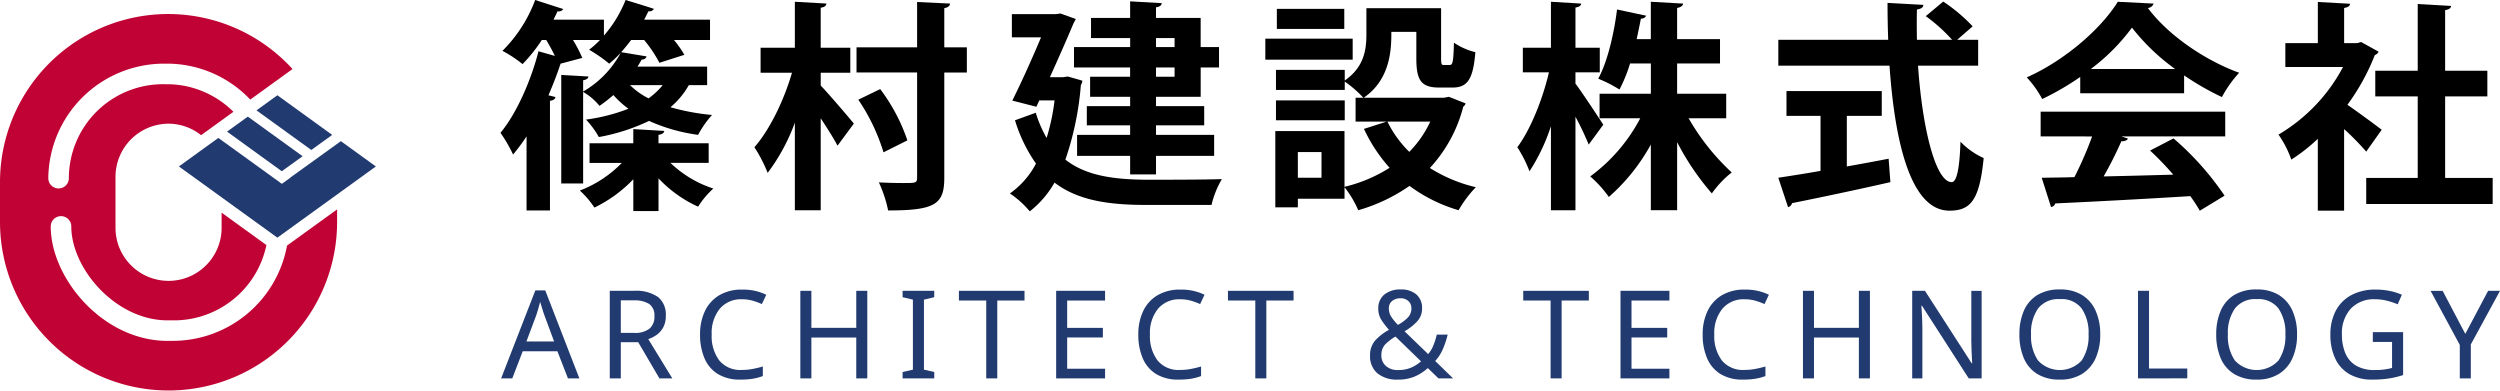 <svg xmlns="http://www.w3.org/2000/svg" xmlns:xlink="http://www.w3.org/1999/xlink" width="415" height="64.824" viewBox="0 0 415 64.824">
  <defs>
    <clipPath id="clip-path">
      <rect id="長方形_2" data-name="長方形 2" width="415" height="64.824" fill="none"/>
    </clipPath>
  </defs>
  <g id="グループ_98" data-name="グループ 98" transform="translate(0 0)">
    <g id="グループ_3" data-name="グループ 3" transform="translate(0 0)" clip-path="url(#clip-path)">
      <path id="パス_5" data-name="パス 5" d="M46.605,12.441l4.514.257c-.039.33-.293.514-.88.623v1.872a16.418,16.418,0,0,0,6.2-6.348H56.4a20.273,20.273,0,0,1-1.836,1.725,24.424,24.424,0,0,0-3.335-2.314,14.841,14.841,0,0,0,1.8-1.613H48.551a21.558,21.558,0,0,1,1.543,2.971l-3.6.956c-.553,1.649-1.213,3.413-2.018,5.247l1.172.293c-.073.33-.328.548-.917.623v18.2H40.845V22.64a31.607,31.607,0,0,1-2.239,3.01,23.72,23.72,0,0,0-2.091-3.6c2.862-3.447,5.21-9.173,6.309-13.54l2.719.771c-.4-.844-.919-1.8-1.433-2.641h-.735a25.8,25.8,0,0,1-3.192,4,20.841,20.841,0,0,0-3.34-2.2A23.417,23.417,0,0,0,42.276,0l4.66,1.5a.88.88,0,0,1-.953.369c-.184.441-.439.919-.66,1.395h8.366V5.909A20.481,20.481,0,0,0,57.285,0c1.8.551,3.265.992,4.7,1.47a.866.866,0,0,1-.917.4c-.221.476-.439.919-.7,1.395H71.3V6.643H65.321A18.057,18.057,0,0,1,67.045,9.1L62.9,10.423a21.761,21.761,0,0,0-2.532-3.779H58.2c-.514.7-1.1,1.392-1.652,2.018l4.223.7a.737.737,0,0,1-.81.514c-.218.4-.439.771-.7,1.176h11.56v3.081H67.778A13.21,13.21,0,0,1,64.732,17.8a37.1,37.1,0,0,0,6.9,1.285,16.708,16.708,0,0,0-2.309,3.3,29.291,29.291,0,0,1-8.147-2.314,32.585,32.585,0,0,1-8.329,2.68,14.819,14.819,0,0,0-2.13-2.9,30.521,30.521,0,0,0,7.046-1.8,14.652,14.652,0,0,1-2.5-2.275,23.922,23.922,0,0,1-2.312,1.8,9.555,9.555,0,0,0-2.714-2.312V30.458H46.605Zm24.474,14.6H64.732A18.542,18.542,0,0,0,71.851,31.3a14.283,14.283,0,0,0-2.53,3.008,20.822,20.822,0,0,1-6.571-4.7v5.431H58.568V29.759a22.494,22.494,0,0,1-6.459,4.7,14.586,14.586,0,0,0-2.421-2.826,19.389,19.389,0,0,0,6.971-4.587H51.3V23.778h7.265V21.43l5.137.3c-.039.328-.293.548-.956.66v1.392h8.329ZM58.018,14.129a12.294,12.294,0,0,0,3.081,2.2,12.313,12.313,0,0,0,2.35-2.2Z" transform="translate(46.563 0)"/>
      <path id="パス_6" data-name="パス 6" d="M66.052,11.91v2.127c1.21,1.247,4.7,5.322,5.5,6.314l-2.714,3.668c-.626-1.21-1.725-2.935-2.789-4.55V34.734H61.758V20.2a32.078,32.078,0,0,1-4.514,8.332,24.361,24.361,0,0,0-2.2-4.257C57.649,21.3,60,16.349,61.281,11.91H56.07V7.762h5.688V.129L67,.425c-.036.366-.293.587-.953.694V7.762h4.917V11.91Zm24.256-4.22v4.182H86.564V29.34c0,4.4-1.5,5.429-9.321,5.429a21.043,21.043,0,0,0-1.54-4.657c1.431.073,2.9.107,4,.107,2.164,0,2.348,0,2.348-.951v-17.4H71.994V7.689H82.051V.168L87.52.425c-.039.366-.259.621-.956.769v6.5ZM75.924,14.624a30.111,30.111,0,0,1,4.512,8.514l-3.963,1.982a32.415,32.415,0,0,0-4.182-8.734Z" transform="translate(70.188 0.165)"/>
      <path id="パス_7" data-name="パス 7" d="M83.3,12.574l2.423.7a2.2,2.2,0,0,1-.257.733,50.519,50.519,0,0,1-2.569,12.368c3.449,2.714,8.111,3.3,13.542,3.338,2.2,0,9.724,0,12.438-.109a15.292,15.292,0,0,0-1.722,4.291H96.323c-6.236,0-11.339-.733-15.23-3.706a16.335,16.335,0,0,1-4.107,4.771,15.985,15.985,0,0,0-3.3-2.974,13.932,13.932,0,0,0,4.33-4.951,25.308,25.308,0,0,1-3.486-7.192l3.449-1.249a20.247,20.247,0,0,0,1.8,4.184,34.932,34.932,0,0,0,1.32-6.241h-2.53L78.085,17.6l-4-1.026c1.615-3.228,3.413-7.265,4.771-10.5H74.013V2.224H81.28l.805-.107,2.532.917a6.41,6.41,0,0,1-.366.7c-.956,2.312-2.421,5.613-3.925,8.953h2.2Zm10.35-4.88V6.19H87.152V2.85h6.493V.1l5.249.3c-.039.366-.3.587-.956.694V2.85h7.412V7.694H108.4V11.07h-3.044v4.88H97.939v1.54h8v3.194h-8v1.577h9.651v3.486H97.939V28.83H93.645V25.747H84.838V22.262h8.807V20.685H86.454V17.491h7.192V15.95H87V12.61h6.641V11.07H84.324V7.694Zm7.374-1.5H97.939v1.5h3.081Zm0,4.88H97.939v1.54h3.081Z" transform="translate(93.958 0.124)"/>
      <path id="パス_8" data-name="パス 8" d="M106.818,9.147h-14.5V5.662h14.5Zm15.96,6.163,2.792,1.1a1.19,1.19,0,0,1-.4.548,23.5,23.5,0,0,1-5.54,10.165,25.041,25.041,0,0,0,7.631,3.192,19.309,19.309,0,0,0-2.862,3.818,25.684,25.684,0,0,1-8.145-4.038,28.535,28.535,0,0,1-8.514,4.038,17.155,17.155,0,0,0-2.275-3.818v1.909H97.717V33.66H93.975V21H105.46v9.249a24.488,24.488,0,0,0,7.485-3.156,26.356,26.356,0,0,1-4.257-6.459l3.781-1.21H107.3V15.458h1.283a18.5,18.5,0,0,0-3.081-2.678v1.392H94.084V10.835H105.5V12.6c3.19-2.2,3.595-5.1,3.595-7.6V.6h12.4V8.89c0,1.026.073,1.138.478,1.138h.953c.478,0,.623-.478.7-3.706A10.892,10.892,0,0,0,127.183,7.9c-.366,4.584-1.358,5.872-3.815,5.872H121.2c-2.974,0-3.815-1.138-3.815-4.81V4.524h-4.148c0,2.53,0,7.815-4.587,10.934h13.36ZM105.5,19.2H94.084V15.9H105.5Zm-.075-15.155H94.23V.706h11.194Zm-3.781,20.44H97.715v4.257h3.927Zm10.937-5.065a18.494,18.494,0,0,0,3.633,5.028,17.887,17.887,0,0,0,3.486-5.028Z" transform="translate(117.727 0.762)"/>
      <path id="パス_9" data-name="パス 9" d="M120.356,13.707c1.026,1.356,3.963,5.8,4.623,6.826l-2.421,3.3a49.72,49.72,0,0,0-2.2-4.623V34.734h-4.073V20.79a31.749,31.749,0,0,1-3.558,7.485,20.62,20.62,0,0,0-2.02-4c2.2-2.937,4.22-8,5.247-12.438h-4.33V7.762h4.662V.129l5.026.3c-.036.328-.293.548-.953.66V7.762h4.036v4.075h-4.036Zm25.027,5.761h-6.238a37.673,37.673,0,0,0,7.153,8.991,16.7,16.7,0,0,0-3.3,3.483,42.885,42.885,0,0,1-5.761-8.511v11.3H132.87v-10.9a32.045,32.045,0,0,1-6.971,8.7,19.36,19.36,0,0,0-3.085-3.413,28.247,28.247,0,0,0,8.3-9.651h-6.753V15.4h8.514V10.367h-3.451a24.7,24.7,0,0,1-1.759,4.33,22.855,22.855,0,0,0-3.524-1.8c1.652-3.046,2.68-7.924,3.119-11.487L132.1,2.443a.9.9,0,0,1-.88.478c-.184.99-.441,2.164-.7,3.413h2.348V.129l5.356.3c-.036.366-.33.587-.99.733V6.333h7.119v4.034h-7.119V15.4h8.147Z" transform="translate(141.168 0.165)"/>
      <path id="パス_10" data-name="パス 10" d="M162.921,10.754H152.94c.7,10.311,2.9,19.3,5.581,19.339.805,0,1.32-2.054,1.465-6.714a12.39,12.39,0,0,0,3.852,2.714c-.7,7.083-2.2,8.734-5.722,8.734-6.348-.039-9.028-11.23-9.908-24.074H129.749V6.461h18.24c-.075-2.054-.111-4.109-.111-6.127l5.945.33c0,.4-.33.66-1.065.769-.036,1.688-.036,3.34,0,5.028h5.836a26.922,26.922,0,0,0-4.368-3.925l2.9-2.423a28.163,28.163,0,0,1,4.883,4.111l-2.571,2.236h3.486Zm-21.8,8.332v8.4c2.275-.4,4.662-.844,6.937-1.283l.294,3.888c-5.947,1.358-12.3,2.68-16.331,3.486a.865.865,0,0,1-.66.66l-1.615-4.878c1.909-.293,4.33-.66,7.01-1.138V19.086h-5.652V14.974h15.817v4.111Z" transform="translate(165.452 0.145)"/>
      <path id="パス_11" data-name="パス 11" d="M156.754,15.32V12.606a44.818,44.818,0,0,1-6.311,3.668,16.7,16.7,0,0,0-2.569-3.595c6.384-2.826,12.4-8.147,15.116-12.55l5.947.3a1.094,1.094,0,0,1-.956.733c3.413,4.584,9.578,8.734,15.155,10.75a19.624,19.624,0,0,0-2.862,4.038,45.822,45.822,0,0,1-6.275-3.6V15.32Zm-6.571,7.155V18.367h30.642v4.109H163.579l1.1.369q-.218.44-1.1.439a62.6,62.6,0,0,1-2.937,5.836c3.633-.073,7.6-.184,11.56-.293a51.092,51.092,0,0,0-3.852-4l3.888-2.018a47.848,47.848,0,0,1,8.475,9.506l-4.107,2.5a26.445,26.445,0,0,0-1.581-2.423c-8.291.514-16.8.953-22.42,1.213a.782.782,0,0,1-.7.585l-1.543-4.842c1.543-.039,3.376-.039,5.431-.111a61.126,61.126,0,0,0,2.935-6.753ZM172.5,11.284a34.856,34.856,0,0,1-7.158-6.862,33.287,33.287,0,0,1-6.826,6.862Z" transform="translate(188.564 0.165)"/>
      <path id="パス_12" data-name="パス 12" d="M182.865,8.4a1.051,1.051,0,0,1-.626.551,36.4,36.4,0,0,1-4.55,8.257c1.8,1.247,4.844,3.486,5.688,4.145l-2.569,3.633a42.725,42.725,0,0,0-3.67-3.743V34.787h-4.366V22.86a28.9,28.9,0,0,1-4.4,3.449,16.939,16.939,0,0,0-2.127-4.148,28.521,28.521,0,0,0,10.716-11.228h-9.578V6.971h5.394V.145l5.356.293c-.034.366-.328.587-.99.7V6.971H179.3l.66-.184Zm11.044,20.952h7.89v4.33H180.808v-4.33h8.55V15.814h-7.046V11.557h7.046V.477L194.9.8c-.039.366-.332.587-.992.7V11.557h7.008v4.257h-7.008Z" transform="translate(211.984 0.185)"/>
      <path id="パス_13" data-name="パス 13" d="M47.657,35.788l-1.752-4.5H40.146l-1.731,4.5H36.563l5.679-14.6h1.647l5.661,14.6Zm-2.3-6.127-1.629-4.4c-.039-.1-.109-.3-.2-.587s-.187-.58-.273-.887-.159-.537-.214-.7c-.107.423-.221.833-.337,1.231s-.214.719-.293.946l-1.65,4.4Z" transform="translate(46.624 27.023)" fill="#213a70"/>
      <path id="パス_14" data-name="パス 14" d="M48.5,21.219a6.393,6.393,0,0,1,4,1.026,3.727,3.727,0,0,1,1.292,3.106,3.942,3.942,0,0,1-.428,1.934,3.686,3.686,0,0,1-1.09,1.242,5.307,5.307,0,0,1-1.392.712l3.988,6.514H52.733l-3.522-6.006H46.322v6.006H44.49V21.219ZM48.4,22.8H46.322V28.2H48.5a3.913,3.913,0,0,0,2.585-.7A2.577,2.577,0,0,0,51.9,25.43a2.3,2.3,0,0,0-.855-2.025,4.656,4.656,0,0,0-2.646-.6" transform="translate(56.732 27.058)" fill="#213a70"/>
      <path id="パス_15" data-name="パス 15" d="M58.038,22.738a4.588,4.588,0,0,0-3.684,1.568A6.377,6.377,0,0,0,53.01,28.6a6.708,6.708,0,0,0,1.254,4.286,4.5,4.5,0,0,0,3.754,1.579,9.476,9.476,0,0,0,1.791-.164c.571-.109,1.133-.243,1.69-.407v1.59a9.126,9.126,0,0,1-1.679.446,12.874,12.874,0,0,1-2.066.141,6.926,6.926,0,0,1-3.7-.915,5.638,5.638,0,0,1-2.23-2.607,9.777,9.777,0,0,1-.744-3.968,8.874,8.874,0,0,1,.805-3.879,6.04,6.04,0,0,1,2.371-2.626,7.248,7.248,0,0,1,3.809-.946,8.826,8.826,0,0,1,4.007.855l-.73,1.547a11.834,11.834,0,0,0-1.5-.551,6.275,6.275,0,0,0-1.8-.243" transform="translate(65.131 26.943)" fill="#213a70"/>
      <path id="パス_16" data-name="パス 16" d="M69.509,35.754H67.677v-6.78H60.226v6.78H58.394V21.218h1.832v6.145h7.451V21.218h1.832Z" transform="translate(74.463 27.058)" fill="#213a70"/>
      <path id="パス_17" data-name="パス 17" d="M71.108,35.754H65.855v-1.06l1.711-.387V22.686l-1.711-.41V21.218h5.253v1.058l-1.709.41V34.307l1.709.387Z" transform="translate(83.976 27.058)" fill="#213a70"/>
      <path id="パス_18" data-name="パス 18" d="M76.334,35.754H74.5V22.827H69.964V21.218H80.853v1.609H76.334Z" transform="translate(89.216 27.058)" fill="#213a70"/>
      <path id="パス_19" data-name="パス 19" d="M85.179,35.754h-8.12V21.218h8.12v1.609H78.888v4.537h5.927v1.593H78.888v5.19h6.291Z" transform="translate(98.263 27.058)" fill="#213a70"/>
      <path id="パス_20" data-name="パス 20" d="M90.014,22.738a4.588,4.588,0,0,0-3.684,1.568A6.377,6.377,0,0,0,84.986,28.6a6.708,6.708,0,0,0,1.254,4.286,4.5,4.5,0,0,0,3.754,1.579,9.476,9.476,0,0,0,1.791-.164c.571-.109,1.133-.243,1.69-.407v1.59a9.126,9.126,0,0,1-1.679.446,12.874,12.874,0,0,1-2.066.141,6.926,6.926,0,0,1-3.7-.915,5.638,5.638,0,0,1-2.23-2.607,9.777,9.777,0,0,1-.744-3.968,8.874,8.874,0,0,1,.805-3.879,6.04,6.04,0,0,1,2.371-2.626,7.248,7.248,0,0,1,3.809-.946,8.826,8.826,0,0,1,4.007.855l-.73,1.547a11.833,11.833,0,0,0-1.5-.551,6.275,6.275,0,0,0-1.8-.243" transform="translate(105.905 26.943)" fill="#213a70"/>
      <path id="パス_21" data-name="パス 21" d="M95.964,35.754H94.133V22.827H89.594V21.218h10.889v1.609H95.964Z" transform="translate(114.247 27.058)" fill="#213a70"/>
      <path id="パス_22" data-name="パス 22" d="M105.071,21.12a3.778,3.778,0,0,1,2.575.826,2.9,2.9,0,0,1,.946,2.309,3.09,3.09,0,0,1-.824,2.177,8.73,8.73,0,0,1-2.086,1.629l3.927,3.788a5.358,5.358,0,0,0,.867-1.456,11.539,11.539,0,0,0,.56-1.784h1.811a15,15,0,0,1-.812,2.437,6.984,6.984,0,0,1-1.263,1.941l2.971,2.894h-2.423l-1.77-1.711a8.3,8.3,0,0,1-2.136,1.383,7,7,0,0,1-2.871.53,5.036,5.036,0,0,1-3.349-1.037A3.648,3.648,0,0,1,99.963,32.1a3.647,3.647,0,0,1,.844-2.507A8.748,8.748,0,0,1,103.1,27.82a14.764,14.764,0,0,1-1.213-1.57,3.423,3.423,0,0,1-.56-1.954,2.887,2.887,0,0,1,1-2.33,4.123,4.123,0,0,1,2.748-.846m-.894,7.817a7.706,7.706,0,0,0-1.72,1.322,2.51,2.51,0,0,0-.621,1.772,2.273,2.273,0,0,0,.755,1.791,2.891,2.891,0,0,0,2.014.671,5.312,5.312,0,0,0,2.23-.425,6.251,6.251,0,0,0,1.577-1.017Zm.835-6.352a2.112,2.112,0,0,0-1.395.448,1.53,1.53,0,0,0-.541,1.242,2.517,2.517,0,0,0,.387,1.354A8.58,8.58,0,0,0,104.584,27a6.58,6.58,0,0,0,1.72-1.3,2.158,2.158,0,0,0,.519-1.445,1.581,1.581,0,0,0-.489-1.2,1.824,1.824,0,0,0-1.322-.471" transform="translate(127.47 26.932)" fill="#213a70"/>
      <path id="パス_23" data-name="パス 23" d="M117.509,35.754h-1.832V22.827h-4.539V21.218h10.889v1.609h-4.518Z" transform="translate(141.72 27.058)" fill="#213a70"/>
      <path id="パス_24" data-name="パス 24" d="M126.354,35.754h-8.12V21.218h8.12v1.609h-6.291v4.537h5.927v1.593h-5.927v5.19h6.291Z" transform="translate(150.768 27.058)" fill="#213a70"/>
      <path id="パス_25" data-name="パス 25" d="M131.19,22.738a4.588,4.588,0,0,0-3.684,1.568,6.377,6.377,0,0,0-1.345,4.293,6.708,6.708,0,0,0,1.254,4.286,4.5,4.5,0,0,0,3.754,1.579,9.476,9.476,0,0,0,1.791-.164c.571-.109,1.133-.243,1.69-.407v1.59a9.126,9.126,0,0,1-1.679.446,12.874,12.874,0,0,1-2.066.141,6.926,6.926,0,0,1-3.7-.915,5.638,5.638,0,0,1-2.23-2.607,9.777,9.777,0,0,1-.744-3.968,8.874,8.874,0,0,1,.805-3.879,6.04,6.04,0,0,1,2.371-2.626,7.248,7.248,0,0,1,3.809-.946,8.826,8.826,0,0,1,4.007.855l-.73,1.547a11.834,11.834,0,0,0-1.5-.551,6.276,6.276,0,0,0-1.8-.243" transform="translate(158.412 26.943)" fill="#213a70"/>
      <path id="パス_26" data-name="パス 26" d="M142.661,35.754h-1.832v-6.78h-7.451v6.78h-1.831V21.218h1.831v6.145h7.451V21.218h1.832Z" transform="translate(167.744 27.058)" fill="#213a70"/>
      <path id="パス_27" data-name="パス 27" d="M151.04,35.754H148.9L141.128,23.68h-.084q.041.713.1,1.775c.041.7.061,1.431.061,2.177v8.122h-1.688V21.218h2.116l7.754,12.029h.084c-.014-.214-.032-.541-.052-.974s-.039-.908-.059-1.415-.032-.987-.032-1.436v-8.2h1.711Z" transform="translate(177.91 27.057)" fill="#213a70"/>
      <path id="パス_28" data-name="パス 28" d="M160.756,28.592a9.418,9.418,0,0,1-.764,3.936,5.89,5.89,0,0,1-2.261,2.619,6.82,6.82,0,0,1-3.672.935,6.977,6.977,0,0,1-3.756-.935,5.684,5.684,0,0,1-2.23-2.626,9.911,9.911,0,0,1-.733-3.952,9.707,9.707,0,0,1,.733-3.9,5.7,5.7,0,0,1,2.23-2.616,7.024,7.024,0,0,1,3.777-.935,6.809,6.809,0,0,1,3.663.926,5.837,5.837,0,0,1,2.25,2.605,9.439,9.439,0,0,1,.764,3.941m-11.483,0a7.154,7.154,0,0,0,1.16,4.323,4.936,4.936,0,0,0,7.237,0,7.2,7.2,0,0,0,1.149-4.323,7.164,7.164,0,0,0-1.142-4.307,4.154,4.154,0,0,0-3.6-1.558,4.243,4.243,0,0,0-3.645,1.558,7.07,7.07,0,0,0-1.16,4.307" transform="translate(187.882 26.932)" fill="#213a70"/>
      <path id="パス_29" data-name="パス 29" d="M155.991,35.754V21.218h1.832v12.9h6.352v1.631Z" transform="translate(198.915 27.058)" fill="#213a70"/>
      <path id="パス_30" data-name="パス 30" d="M175.116,28.592a9.418,9.418,0,0,1-.764,3.936,5.886,5.886,0,0,1-2.259,2.619,6.828,6.828,0,0,1-3.674.935,6.988,6.988,0,0,1-3.756-.935,5.693,5.693,0,0,1-2.227-2.626,9.87,9.87,0,0,1-.735-3.952,9.667,9.667,0,0,1,.735-3.9,5.7,5.7,0,0,1,2.227-2.616,7.03,7.03,0,0,1,3.777-.935,6.818,6.818,0,0,1,3.665.926,5.832,5.832,0,0,1,2.248,2.605,9.44,9.44,0,0,1,.764,3.941m-11.483,0a7.138,7.138,0,0,0,1.163,4.323,4.934,4.934,0,0,0,7.235,0,7.2,7.2,0,0,0,1.149-4.323,7.164,7.164,0,0,0-1.14-4.307,4.159,4.159,0,0,0-3.6-1.558,4.239,4.239,0,0,0-3.643,1.558,7.055,7.055,0,0,0-1.163,4.307" transform="translate(206.194 26.932)" fill="#213a70"/>
      <path id="パス_31" data-name="パス 31" d="M177.073,28.193H182.1v7.124a14.731,14.731,0,0,1-2.382.569,17.819,17.819,0,0,1-2.728.184,7.406,7.406,0,0,1-3.806-.906,5.828,5.828,0,0,1-2.35-2.585,9.089,9.089,0,0,1-.805-3.982,8.339,8.339,0,0,1,.885-3.938,6.234,6.234,0,0,1,2.575-2.605,8.345,8.345,0,0,1,4.073-.926,11.561,11.561,0,0,1,2.309.223,10.173,10.173,0,0,1,2.025.632l-.692,1.588a12.939,12.939,0,0,0-1.738-.582,7.912,7.912,0,0,0-2.007-.253,5.244,5.244,0,0,0-4.061,1.577,6.07,6.07,0,0,0-1.456,4.284,7.851,7.851,0,0,0,.56,3.065,4.357,4.357,0,0,0,1.763,2.077,5.935,5.935,0,0,0,3.153.742,10.717,10.717,0,0,0,1.629-.1,11.4,11.4,0,0,0,1.219-.246V29.82h-3.194Z" transform="translate(216.816 26.943)" fill="#213a70"/>
      <path id="パス_32" data-name="パス 32" d="M183.1,28.365l3.786-7.146h1.975l-4.846,8.9v5.638h-1.829V30.2l-4.846-8.978h2Z" transform="translate(226.139 27.058)" fill="#213a70"/>
      <path id="パス_33" data-name="パス 33" d="M28.551,55.28h-.735c-10.743,0-19.394-10.4-19.394-19a1.706,1.706,0,1,1,3.413,0c0,7.019,7.374,15.592,15.981,15.592h.735a15.682,15.682,0,0,0,15.674-12.5l-7.438-5.378V36.51a8.807,8.807,0,1,1-17.614,0V28.033a8.833,8.833,0,0,1,8.807-8.807,8.717,8.717,0,0,1,5.4,1.907l5.369-3.881a15.676,15.676,0,0,0-10.6-4.575h-.737A15.622,15.622,0,0,0,11.43,28.269a1.706,1.706,0,0,1-3.413,0A19.224,19.224,0,0,1,27.409,9.262h.737a19.091,19.091,0,0,1,13.4,5.963l1.913-1.383,5.1-3.686A27.91,27.91,0,0,0,0,29v6.534a27.98,27.98,0,0,0,55.96,0v-2.08l-8.313,6.009a19.3,19.3,0,0,1-19.1,15.812" transform="translate(0 1.306)" fill="#c00334"/>
      <path id="パス_34" data-name="パス 34" d="M27.81,16.033l3.472-2.5-9.1-6.582L18.714,9.457Z" transform="translate(23.864 8.863)" fill="#213a70"/>
      <path id="パス_35" data-name="パス 35" d="M39.941,10.6l-8.373,6.031.018.014-1.44,1.04L19.6,10.063,13.053,14.8,29.4,26.619,45.747,14.8Z" transform="translate(16.644 12.832)" fill="#213a70"/>
      <path id="パス_36" data-name="パス 36" d="M25.652,17.575l3.458-2.491L20.016,8.509,16.564,11Z" transform="translate(21.123 10.85)" fill="#213a70"/>
    </g>
  </g>
</svg>
